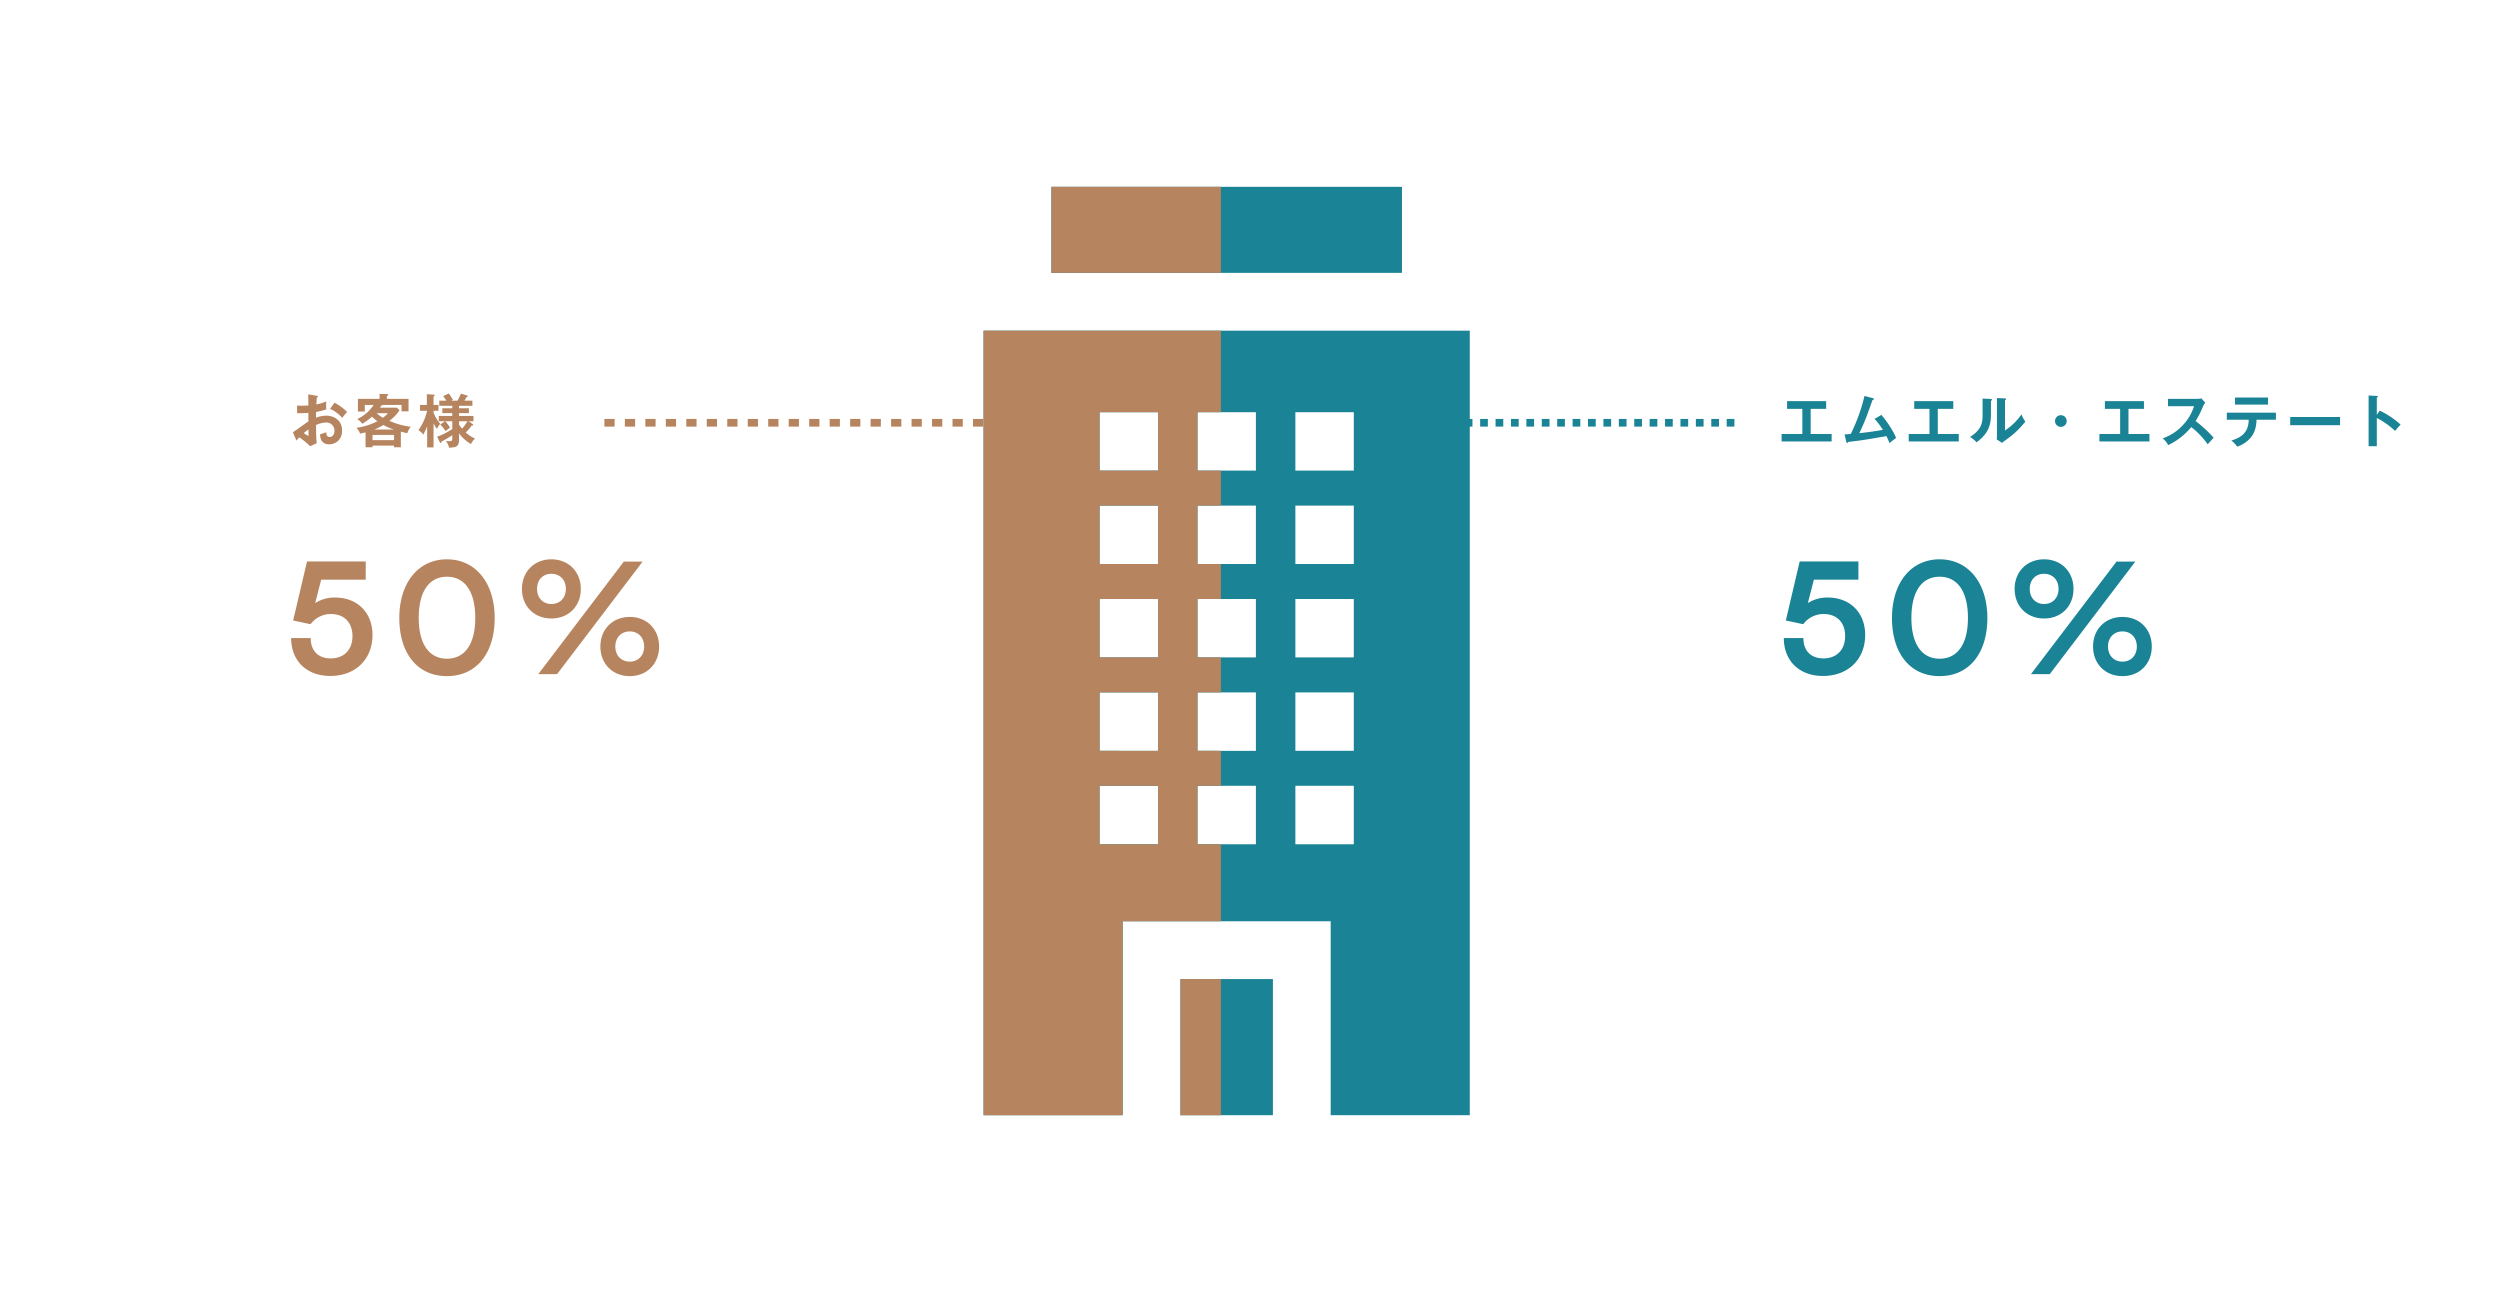 <svg xmlns="http://www.w3.org/2000/svg" xmlns:xlink="http://www.w3.org/1999/xlink" width="1298" height="673" viewBox="0 0 1298 673"><defs><clipPath id="a"><rect width="198" height="607" transform="translate(670 2302)" fill="#fff"/></clipPath></defs><g transform="translate(-15808 1204)"><rect width="1298" height="673" transform="translate(15808 -1204)" fill="#fff"/><path d="M-86.97-25.26c.03,1.5.09,4.38.09,5.76-.45.03-2.25.15-3.57.15a13.649,13.649,0,0,1-2.31-.15l.03,4.05c1.62,0,3.96-.03,5.85-.18,0,1.47,0,2.94.03,4.41-1.23.72-6.69,4.86-8.07,5.61l1.8,4.35c.6-.69.93-1.05,1.56-1.68a40.356,40.356,0,0,1,5.58,4.62L-82.56.12c-.24-2.49-.27-3.18-.39-9.42a13.012,13.012,0,0,1,5.13-1.32,4.172,4.172,0,0,1,4.47,4.29c0,1.77-.93,3.21-2.43,3.21-1.83,0-1.8-1.65-1.8-2.46-.72.27-2.67.9-3.24,1.08.03,1.08.15,5.19,4.68,5.19,3,0,6.75-2.01,6.75-7.17,0-5.25-4.11-7.71-8.19-7.71a14.819,14.819,0,0,0-5.37,1.08c.03-.45.06-2.52.06-3a31.46,31.46,0,0,0,5.31-1.38,29.107,29.107,0,0,1-.03-4.11,20.684,20.684,0,0,1-5.13,1.56c.03-.6.06-1.53.24-3.6.21-.06.54-.15.54-.45,0-.33-.24-.36-.63-.42Zm.15,18.21v2.67c0,.3-.03.66-.24.66a11.958,11.958,0,0,1-2.19-1.44A22.244,22.244,0,0,1-86.82-7.05Zm11.16-10.68a17.773,17.773,0,0,1,6.36,4.74,19.321,19.321,0,0,1,2.52-3.09,25.684,25.684,0,0,0-6.54-4.83ZM-38.88-5.91c1.41.39,2.37.63,3.33.84a9.987,9.987,0,0,1,1.83-3.36,36.452,36.452,0,0,1-11.1-3.09,21.088,21.088,0,0,0,5.28-5.52l-1.44-1.29h-8.76a9.746,9.746,0,0,0,.72-1.14,2.268,2.268,0,0,0,.93-.3h9.57v3.33h3.63v-6.48H-46.14v-1.53c.42-.15.78-.27.78-.57,0-.33-.33-.36-.6-.36l-3.96-.09v2.55H-61.17v6.6h3.57v-3.45h4.59a19.833,19.833,0,0,1-8.58,7.35,8.243,8.243,0,0,1,2.64,2.43,27.2,27.2,0,0,0,5.07-3.69,20.328,20.328,0,0,0,2.85,2.37A32.992,32.992,0,0,1-61.95-7.89a9.138,9.138,0,0,1,1.92,3.03c1.26-.27,2.01-.45,2.82-.66V2.22h3.63V1.35h11.16v.87h3.54Zm-14.7,4.44v-2.7h11.16v2.7Zm.96-5.52a29.951,29.951,0,0,0,4.68-2.37,30.6,30.6,0,0,0,5.43,2.37Zm7.08-8.49a13.544,13.544,0,0,1-2.67,2.37,17.121,17.121,0,0,1-3.24-2.37ZM-18.75-.6c.12.21.3.57.6.57s.36-.33.45-.72a57.975,57.975,0,0,0,5.52-3.3V-2.1c0,1.02-.42,1.14-1.53,1.14-.84,0-1.5-.06-1.77-.06a8,8,0,0,1,1.62,3.48c3.78-.24,5.19-.51,5.19-4.23V-5.01A19.682,19.682,0,0,0-2.46.54,7.9,7.9,0,0,1-.33-2.28,17.849,17.849,0,0,1-5.19-5.49,18.585,18.585,0,0,0-2.13-9.03c.36.03.78.03.78-.36,0-.27-.15-.36-.3-.48l-2.04-1.41h2.52v-2.76h-7.5v-1.47h5.13v-2.52H-8.67v-1.29h6.93v-2.64H-5.88c.39-.63.87-1.47,1.11-1.89.45-.12.63-.18.63-.36a.521.521,0,0,0-.33-.45l-3.21-.99a23.369,23.369,0,0,1-1.8,3.69h-3.36l.99-.42a36.181,36.181,0,0,0-2.1-3.33l-2.97,1.35a16.356,16.356,0,0,1,1.65,2.4h-3.66v2.64h6.75v1.29h-5.16v2.52h5.16v1.47H-19.2v2.76h3.24l-2.46,1.65a36.738,36.738,0,0,1,2.79,3.45c.3-.27,1.92-1.53,2.28-1.83a22.8,22.8,0,0,0-2.46-3.27h3.63v4.02a35,35,0,0,1-7.86,3.99ZM-8.67-11.28h4.38A24.677,24.677,0,0,1-7.08-7.44a16.32,16.32,0,0,1-1.59-2.1ZM-21.9-10.23a20.1,20.1,0,0,0,1.83,3,6.635,6.635,0,0,1,1.65-2.7,19.312,19.312,0,0,1-3.48-5.85v-.93h2.55v-3.06H-21.9v-4.41c.51-.24.6-.3.6-.51,0-.33-.54-.42-.6-.42l-3.48-.21v5.55h-3.54v3.06h3.66A27.73,27.73,0,0,1-29.73-6.69a9.655,9.655,0,0,1,2.49,2.34A25.092,25.092,0,0,0-25.23-8.7V2.28h3.33Z" transform="translate(16055 -974)" fill="#b6845f"/><path d="M17.1-12.73h8.04v-3.99H4.86v3.99h7.92V.35H2.01V4.22H27.99V.35H17.1ZM50.28-7.51a37.606,37.606,0,0,1,4.32,5.7C50.79-1.12,45.12-.37,42.36-.1c1.41-2.91,2.7-5.91,3.87-8.94.45-1.14,2.49-6.93,2.97-8.25.39-.06.72-.21.72-.57,0-.21-.21-.33-.54-.42l-4.35-1.14A90.589,90.589,0,0,1,37.92.29c-.48.06-2.73.24-3.24.27l.96,3.9c.06.24.21.54.42.54.24,0,.36-.12.48-.54,7.71-.93,7.98-.96,19.92-3.03.3.63.87,1.8,1.56,3.63.84-.75,3.24-2.55,3.42-2.67-.96-2.76-4.47-8.34-7.62-11.97ZM83.1-12.73h8.04v-3.99H70.86v3.99h7.92V.35H68.01V4.22H93.99V.35H83.1Zm23.25-5.34v8.79c0,4.14-.81,7.53-6.51,11.16a12.857,12.857,0,0,1,3.39,2.79c4.08-3.18,7.47-6.6,7.47-14.22V-16.9c.24-.09.54-.24.54-.57,0-.36-.39-.36-.69-.39Zm7.47-.27V.77c0,.81-.06,1.56-.12,2.37l2.76,1.8c.78-.66,1.05-.87,3.54-2.67a44.818,44.818,0,0,0,8.58-8.43,11.256,11.256,0,0,1-2.01-3.72,31.326,31.326,0,0,1-8.58,8.37V-17.23c.27-.15.57-.27.57-.57s-.24-.3-.57-.33ZM147-9.43a3.041,3.041,0,0,0-3.03,3.03A3.022,3.022,0,0,0,147-3.37a3.022,3.022,0,0,0,3.03-3.03A3.041,3.041,0,0,0,147-9.43Zm35.1-3.3h8.04v-3.99H169.86v3.99h7.92V.35H167.01V4.22h25.98V.35H182.1Zm34.05-1.38a25.391,25.391,0,0,1-5.67,9.69A25.581,25.581,0,0,1,199.86,2.6a10.81,10.81,0,0,1,2.85,3.51,35.143,35.143,0,0,0,12-9.36,40.98,40.98,0,0,1,8.52,8.94c.36-.42,2.04-2.28,3.09-3.42a68.04,68.04,0,0,0-9.36-8.67,48.276,48.276,0,0,0,3.87-7.65,9.731,9.731,0,0,1,1.14-1.92l-2.04-2.19a8.129,8.129,0,0,1-2.07.24H202.62v3.81Zm28.38,7.02c-.09,3.6-.93,8.55-9.03,10.8a13.534,13.534,0,0,1,3.03,3.18,15.146,15.146,0,0,0,6.66-4.26c1.56-1.68,3.3-4.5,3.39-9.72h10.08v-3.66h-25.5v3.66Zm-7.11-11.52v3.69h17.13v-3.69ZM266.07-8.5v4.26h25.89V-8.5Zm44.97-1.14v-9c.18-.03.57-.12.57-.45,0-.27-.27-.3-.57-.33l-4.26-.24V6.65h4.26V-7.99a41.583,41.583,0,0,1,9.48,6.72c1.29-1.53,1.71-2.04,2.88-3.27a45.025,45.025,0,0,0-10.83-7.26Z" transform="translate(16731 -979)" fill="#1a8396"/><g transform="translate(15573.891 -3473)"><g transform="translate(615 2366)"><path d="M165,0H347V44.668H165Zm0,0" fill="#1a8396"/><path d="M382.219,482V74.668H129.781V482ZM240.832,117h30.336v30.332H240.832Zm0,48.5h30.336v30.332H240.832Zm0,48.5h30.336v30.332H240.832Zm0,48.5h30.336v30.332H240.832Zm0,48.5h30.336v30.332H240.832ZM190,117h30.332v30.332H190Zm0,48.5h30.332v30.332H190Zm0,48.5h30.332v30.332H190Zm0,48.5h30.332v30.332H190Zm0,48.5h30.332v30.332H190ZM310,482H280V411.332H232V482H202V381.332H310Zm12-140.668H291.668V311H322Zm0-48.5H291.668V262.5H322Zm0-48.5H291.668V214H322Zm0-48.5H291.668V165.5H322Zm0-48.5H291.668V117H322Zm0,0" fill="#1a8396"/></g><g clip-path="url(#a)"><g transform="translate(615 2366)"><path d="M165,0H347V44.668H165Zm0,0" fill="#b6845f"/><path d="M382.219,482V74.668H129.781V482ZM240.832,117h30.336v30.332H240.832Zm0,48.5h30.336v30.332H240.832Zm0,48.5h30.336v30.332H240.832Zm0,48.5h30.336v30.332H240.832Zm0,48.5h30.336v30.332H240.832ZM190,117h30.332v30.332H190Zm0,48.5h30.332v30.332H190Zm0,48.5h30.332v30.332H190Zm0,48.5h30.332v30.332H190Zm0,48.5h30.332v30.332H190ZM310,482H280V411.332H232V482H202V381.332H310Zm12-140.668H291.668V311H322Zm0-48.5H291.668V262.5H322Zm0-48.5H291.668V214H322Zm0-48.5H291.668V165.5H322Zm0-48.5H291.668V117H322Zm0,0" fill="#b6845f"/></g></g></g><path d="M-173.52.96c13.04,0,21.92-8.64,21.92-21.28,0-11.52-7.76-19.44-19.44-19.44a18.622,18.622,0,0,0-10.32,2.88l3.12-12.16h23.12v-9.44H-185.6l-7.2,30.64,9.04,1.92a13.091,13.091,0,0,1,10.64-5.28c7.04,0,11.12,4.64,11.12,11.44,0,7.12-4.4,11.6-11.28,11.6-6.48,0-10.4-3.92-10.4-10.56h-10.16C-193.84-6.88-185.76.96-173.52.96Zm35.84-30.08c0,18.08,9.2,30.16,24.72,30.16s24.8-12.08,24.8-30.16c0-18.16-9.84-30.48-24.8-30.48S-137.68-47.28-137.68-29.12Zm10.08,0c0-13.84,5.44-21.44,14.64-21.44,9.28,0,14.72,7.6,14.72,21.44C-98.24-15.6-103.68-8-112.96-8-122.16-8-127.6-15.6-127.6-29.12Zm84.16-15.12c0-8.96-6.4-15.36-15.28-15.36S-74-53.2-74-44.24c0,9.04,6.4,15.36,15.28,15.36S-43.44-35.2-43.44-44.24ZM-11.36-58.4h-9.76L-65.52,0h9.76ZM-51.2-44.24c0,4.64-3.04,7.84-7.52,7.84-4.4,0-7.44-3.2-7.44-7.84s2.96-7.84,7.44-7.84S-51.2-48.88-51.2-44.24ZM-2.8-14.32c0-8.96-6.32-15.36-15.2-15.36-8.96,0-15.28,6.4-15.28,15.36S-26.96,1.04-18,1.04C-9.12,1.04-2.8-5.36-2.8-14.32Zm-7.76,0c0,4.64-3.04,7.84-7.44,7.84-4.48,0-7.52-3.2-7.52-7.84s3.04-7.84,7.52-7.84C-13.6-22.16-10.56-18.96-10.56-14.32Z" transform="translate(16153 -854)" fill="#b6845f"/><path d="M-173.52.96c13.04,0,21.92-8.64,21.92-21.28,0-11.52-7.76-19.44-19.44-19.44a18.622,18.622,0,0,0-10.32,2.88l3.12-12.16h23.12v-9.44H-185.6l-7.2,30.64,9.04,1.92a13.091,13.091,0,0,1,10.64-5.28c7.04,0,11.12,4.64,11.12,11.44,0,7.12-4.4,11.6-11.28,11.6-6.48,0-10.4-3.92-10.4-10.56h-10.16C-193.84-6.88-185.76.96-173.52.96Zm35.84-30.08c0,18.08,9.2,30.16,24.72,30.16s24.8-12.08,24.8-30.16c0-18.16-9.84-30.48-24.8-30.48S-137.68-47.28-137.68-29.12Zm10.08,0c0-13.84,5.44-21.44,14.64-21.44,9.28,0,14.72,7.6,14.72,21.44C-98.24-15.6-103.68-8-112.96-8-122.16-8-127.6-15.6-127.6-29.12Zm84.16-15.12c0-8.96-6.4-15.36-15.28-15.36S-74-53.2-74-44.24c0,9.04,6.4,15.36,15.28,15.36S-43.44-35.2-43.44-44.24ZM-11.36-58.4h-9.76L-65.52,0h9.76ZM-51.2-44.24c0,4.64-3.04,7.84-7.52,7.84-4.4,0-7.44-3.2-7.44-7.84s2.96-7.84,7.44-7.84S-51.2-48.88-51.2-44.24ZM-2.8-14.32c0-8.96-6.32-15.36-15.2-15.36-8.96,0-15.28,6.4-15.28,15.36S-26.96,1.04-18,1.04C-9.12,1.04-2.8-5.36-2.8-14.32Zm-7.76,0c0,4.64-3.04,7.84-7.44,7.84-4.48,0-7.52-3.2-7.52-7.84s3.04-7.84,7.52-7.84C-13.6-22.16-10.56-18.96-10.56-14.32Z" transform="translate(16928 -854)" fill="#1a8396"/><path d="M198.7,2h-5.316V-2H198.7ZM188.069,2h-5.316V-2h5.316ZM177.436,2H172.12V-2h5.316ZM166.8,2h-5.316V-2H166.8ZM156.171,2h-5.316V-2h5.316ZM145.539,2h-5.316V-2h5.316ZM134.906,2H129.59V-2h5.316ZM124.274,2h-5.316V-2h5.316ZM113.641,2h-5.316V-2h5.316ZM103.009,2H97.692V-2h5.316ZM92.376,2H87.06V-2h5.316ZM81.744,2H76.427V-2h5.316ZM71.111,2H65.795V-2h5.316ZM60.479,2H55.162V-2h5.316ZM49.846,2H44.53V-2h5.316ZM39.214,2H33.9V-2h5.316ZM28.581,2H23.265V-2h5.316ZM17.949,2H12.632V-2h5.316ZM7.316,2H2V-2H7.316Z" transform="translate(16119.799 -984.5)" fill="#b6845f"/><path d="M150,2h-4V-2h4Zm-8,0h-4V-2h4Zm-8,0h-4V-2h4Zm-8,0h-4V-2h4Zm-8,0h-4V-2h4Zm-8,0h-4V-2h4Zm-8,0H98V-2h4ZM94,2H90V-2h4ZM86,2H82V-2h4ZM78,2H74V-2h4ZM70,2H66V-2h4ZM62,2H58V-2h4ZM54,2H50V-2h4ZM46,2H42V-2h4ZM38,2H34V-2h4ZM30,2H26V-2h4ZM22,2H18V-2h4ZM14,2H10V-2h4ZM6,2H2V-2H6Z" transform="translate(16558.5 -984.5)" fill="#1a8396"/></g></svg>